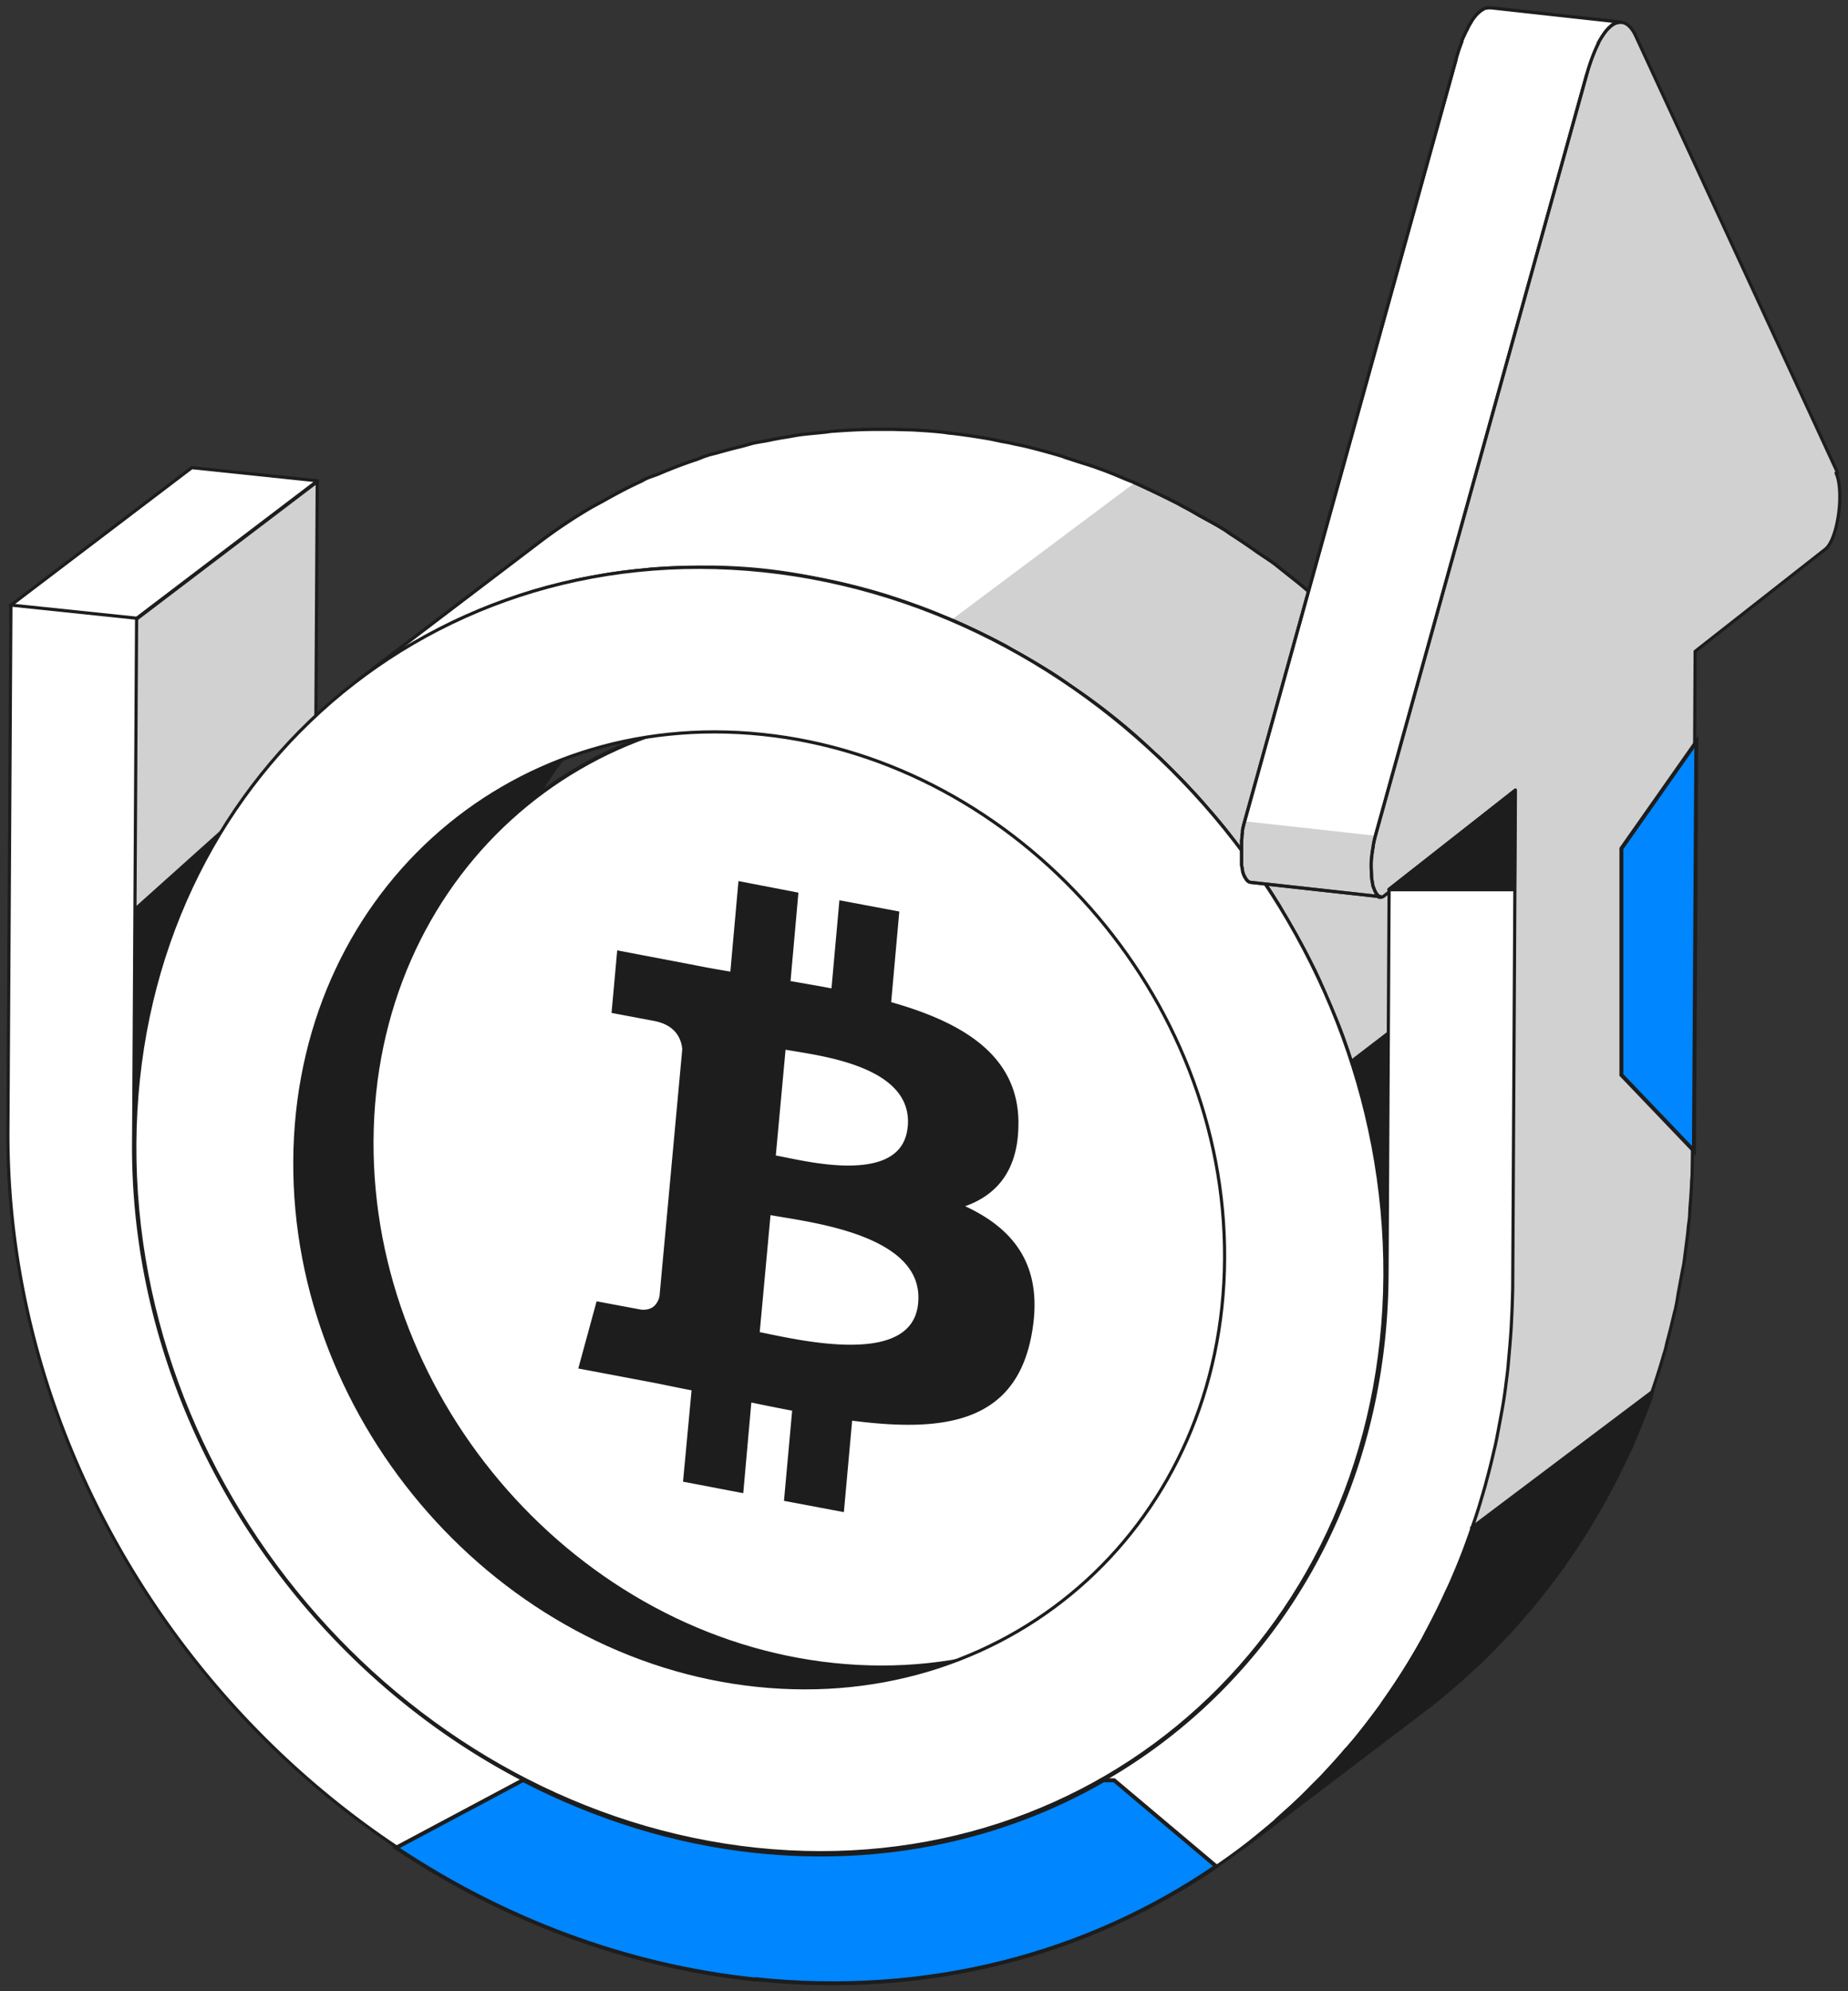 <svg xmlns="http://www.w3.org/2000/svg" width="234" height="252" fill="none"><rect width="100%" height="100%" fill="#333333" stroke="none"/><path fill="#D1D1D1" stroke="#1D1D1D" stroke-linecap="round" stroke-linejoin="round" stroke-width=".4" d="M198.314 146.252c0-.757.038-1.551.038-2.307v-2.495a68 68 0 0 0-.265-4.839c0-.189-.037-.416-.075-.605 0-.378-.076-.718-.114-1.097a97 97 0 0 0-.378-3.289c-.151-1.058-.378-2.117-.567-3.213l-.227-1.361c-.037-.227-.075-.491-.113-.718a72 72 0 0 0-1.361-5.634l-.227-.68c-.189-.681-.416-1.361-.643-2.042-.378-1.172-.68-2.343-1.096-3.516-.151-.453-.378-.907-.529-1.361a60 60 0 0 0-1.475-3.591c-.34-.794-.605-1.626-.983-2.42-.264-.567-.567-1.096-.831-1.663a59 59 0 0 0-1.097-2.155 93 93 0 0 0-2.608-4.688c-.341-.605-.681-1.21-1.059-1.777-.151-.227-.265-.492-.416-.719a76 76 0 0 0-3.516-5.103c-.302-.416-.605-.794-.907-1.172-1.21-1.626-2.496-3.176-3.819-4.726-.34-.378-.68-.794-1.02-1.172-1.399-1.55-2.836-3.1-4.31-4.537-.189-.189-.378-.34-.529-.491-.454-.454-.946-.87-1.437-1.323-1.323-1.248-2.684-2.42-4.083-3.592-.605-.491-1.248-.983-1.853-1.474-.491-.379-.983-.794-1.474-1.172-.681-.492-1.399-.945-2.117-1.437a79 79 0 0 0-3.176-2.155c-.416-.264-.794-.567-1.248-.832-.982-.605-2.003-1.134-3.024-1.701-.643-.378-1.285-.756-1.966-1.096-.227-.114-.454-.265-.681-.378-1.701-.87-3.44-1.702-5.179-2.496-.189-.075-.34-.15-.529-.226l-1.134-.454c-1.059-.454-2.155-.907-3.252-1.285-.907-.34-1.852-.605-2.76-.908-.378-.113-.794-.264-1.172-.378-.264-.076-.491-.189-.756-.264a92 92 0 0 0-4.612-1.248c-.491-.114-.945-.19-1.437-.303-.453-.113-.869-.189-1.323-.264-.605-.114-1.21-.265-1.852-.378a92 92 0 0 0-4.65-.68c-.303 0-.605-.077-.908-.114-1.285-.151-2.571-.227-3.818-.303-.832-.037-1.702-.037-2.533-.075h-2.231c-1.626 0-3.251.075-4.839.189-.189 0-.341.038-.492.038-.453 0-.907.113-1.399.15-1.058.114-2.154.19-3.175.341-.529.076-1.021.189-1.55.265a39 39 0 0 0-2.23.415c-.568.114-1.135.19-1.702.303-.68.151-1.323.378-2.004.53-.945.226-1.89.49-2.835.755-.416.114-.832.19-1.248.34-.53.152-1.02.416-1.55.568a59 59 0 0 0-4.537 1.739c-.453.189-.983.34-1.436.53-.378.15-.68.377-1.059.528-1.55.719-3.024 1.513-4.499 2.344-.68.378-1.36.719-2.041 1.134a65 65 0 0 0-6.05 4.084L45.352 86.064c1.928-1.474 3.97-2.798 6.049-4.083.642-.416 1.36-.756 2.041-1.134 1.475-.832 2.949-1.626 4.499-2.344.832-.378 1.663-.719 2.495-1.097 1.475-.642 3.025-1.21 4.537-1.739.907-.302 1.853-.642 2.798-.907a79 79 0 0 1 2.835-.756c1.248-.303 2.457-.605 3.743-.832.756-.151 1.474-.264 2.23-.416a65 65 0 0 1 4.726-.605c.454-.037.908-.113 1.4-.15a84 84 0 0 1 6.2-.228h1.398c2.08.038 4.197.152 6.351.378 2.496.265 4.953.68 7.373 1.172.453.076.869.19 1.323.265a82 82 0 0 1 6.805 1.777c.378.113.794.265 1.172.378 2.042.68 4.045 1.399 6.011 2.23.378.152.756.303 1.097.454a90 90 0 0 1 6.389 3.062c.68.34 1.323.757 1.966 1.097a98 98 0 0 1 4.272 2.533c1.096.68 2.117 1.436 3.176 2.155a78 78 0 0 1 5.444 4.083 73 73 0 0 1 4.083 3.592c.491.453.983.869 1.436 1.323 1.664 1.625 3.29 3.289 4.84 5.028.34.378.68.794 1.02 1.172a77 77 0 0 1 3.819 4.726c.302.378.605.756.907 1.172a87 87 0 0 1 3.932 5.822c.378.567.68 1.172 1.058 1.777.908 1.55 1.777 3.1 2.609 4.687.378.719.718 1.437 1.096 2.155.643 1.324 1.21 2.722 1.815 4.084.492 1.172 1.021 2.382 1.475 3.591.604 1.588 1.134 3.214 1.663 4.877.227.681.454 1.361.643 2.042a87 87 0 0 1 1.663 7.032l.227 1.361q.567 3.232.907 6.464c.038.379.076.719.114 1.097.227 2.646.378 5.293.34 7.977 0 1.134-.076 2.268-.113 3.403 0 .831-.076 1.625-.151 2.419-.038.719-.114 1.437-.19 2.155-.075.832-.189 1.626-.302 2.42-.076.68-.189 1.398-.302 2.079-.152.869-.303 1.701-.454 2.571-.114.643-.265 1.285-.378 1.928l-.681 2.836c-.151.567-.264 1.096-.453 1.663a72 72 0 0 1-1.361 4.31.3.3 0 0 1-.076.189c-.567 1.588-1.21 3.138-1.852 4.65-.19.416-.379.794-.53 1.172a71 71 0 0 1-2.23 4.499c-.114.227-.265.491-.379.718a73 73 0 0 1-4.045 6.389c-.151.189-.264.379-.378.567-.945 1.286-1.89 2.534-2.911 3.743-.227.265-.491.529-.718.794a57 57 0 0 1-2.495 2.76c-.341.378-.719.756-1.097 1.097a74 74 0 0 1-2.457 2.344c-.34.34-.718.642-1.059.982-1.172 1.021-2.381 2.042-3.667 2.987l22.986-17.466c1.248-.946 2.458-1.966 3.667-2.987.378-.303.719-.643 1.059-.983a73 73 0 0 0 2.458-2.344l1.096-1.096c.869-.908 1.663-1.815 2.495-2.76.227-.265.491-.529.718-.794 1.021-1.21 1.966-2.457 2.911-3.743.038-.076.114-.151.189-.227l.227-.34a73 73 0 0 0 4.045-6.389c0-.076.076-.114.114-.152.113-.188.189-.378.265-.567.793-1.474 1.55-2.948 2.23-4.498l.34-.681c.076-.151.114-.34.19-.491a63 63 0 0 0 1.852-4.651c0-.075 0-.113.076-.189a83 83 0 0 0 1.36-4.347c0-.114.076-.265.114-.379.113-.415.189-.831.302-1.247.265-.945.492-1.89.719-2.835.037-.227.113-.416.151-.643.076-.416.151-.87.227-1.286.151-.831.34-1.701.454-2.57.037-.303.113-.568.151-.832.075-.416.075-.832.151-1.21.113-.794.189-1.626.302-2.42 0-.34.076-.642.114-.982 0-.378.038-.795.075-1.173.076-.793.114-1.625.152-2.419 0-.378.037-.718.075-1.096z"/><path fill="#fff" d="m143.493 60.999-1.134-.454c-1.059-.454-2.155-.907-3.251-1.285-.908-.34-1.853-.605-2.76-.908-.379-.113-.794-.264-1.172-.378-.265-.076-.492-.189-.757-.264a92 92 0 0 0-4.612-1.248c-.491-.114-.945-.19-1.437-.303-.453-.113-.869-.189-1.323-.264-.605-.114-1.209-.265-1.852-.378a92 92 0 0 0-4.65-.68c-.303 0-.605-.077-.908-.114-1.285-.151-2.57-.227-3.818-.303-.832-.037-1.701-.037-2.533-.075h-2.231a68 68 0 0 0-4.839.189c-.189 0-.34.038-.491.038-.454 0-.908.113-1.399.15-1.059.114-2.155.19-3.176.341-.529.076-1.021.189-1.55.265-.756.113-1.512.264-2.23.415-.568.114-1.135.19-1.702.303-.68.151-1.323.378-2.003.53-.946.226-1.89.49-2.836.755-.416.114-.831.19-1.248.34-.529.152-1.02.416-1.55.568a59 59 0 0 0-4.536 1.739c-.454.189-.983.34-1.437.53-.378.15-.68.377-1.059.528-1.55.719-3.024 1.513-4.499 2.344-.68.378-1.36.719-2.041 1.134a65 65 0 0 0-6.049 4.084L45.424 86.064c1.928-1.474 3.97-2.798 6.049-4.083.643-.416 1.361-.756 2.041-1.134 1.475-.832 2.95-1.626 4.5-2.344.831-.378 1.663-.719 2.495-1.097 1.474-.642 3.024-1.21 4.536-1.739.908-.302 1.853-.642 2.798-.907a79 79 0 0 1 2.835-.756c1.248-.302 2.458-.605 3.743-.832.756-.151 1.474-.264 2.23-.416a65 65 0 0 1 4.726-.605c.454-.037.908-.113 1.4-.15a84 84 0 0 1 6.2-.228h1.398c2.08.038 4.197.152 6.352.378 2.495.265 4.952.68 7.372 1.172.454.076.869.19 1.323.265a82 82 0 0 1 6.805 1.777c.378.113.794.265 1.172.378 2.042.68 4.045 1.399 6.012 2.23.378.152.756.303 1.096.454l23.213-17.353s-.152-.075-.227-.075"/><path fill="#1D1D1D" d="M171.395 135.477c.226.68.453 1.36.642 2.041a86 86 0 0 1 1.663 7.032l.227 1.361q.567 3.233.908 6.465c.037.378.075.718.113 1.096.227 2.647.378 5.293.34 7.977 0 1.134-.075 2.269-.113 3.403a50 50 0 0 1-.151 2.419c-.038.719-.114 1.437-.189 2.155a47 47 0 0 1-.303 2.42c-.075.68-.189 1.399-.302 2.079-.151.87-.303 1.701-.454 2.571-.113.643-.264 1.285-.378 1.928l-.68 2.836c-.152.567-.265 1.096-.454 1.663-.265.945-.605 1.89-.907 2.836l22.683-16.484c.416-1.248.832-2.533 1.21-3.818 0-.114.076-.265.114-.379.113-.415.188-.831.302-1.247.265-.945.491-1.89.718-2.835.038-.227.114-.416.152-.643.075-.416.151-.87.226-1.286.152-.831.34-1.701.454-2.57.038-.303.113-.568.151-.832.076-.416.076-.832.151-1.21.114-.794.227-1.626.303-2.42 0-.34.075-.642.113-.983 0-.377.038-.793.076-1.172.076-.793.113-1.625.151-2.419 0-.378.038-.718.076-1.096 0-.757.037-1.55.037-2.307v-2.495a68 68 0 0 0-.264-4.839c0-.189-.038-.416-.076-.605 0-.378-.075-.718-.113-1.096-.114-1.096-.227-2.193-.378-3.289-.151-1.059-.378-2.118-.567-3.214l-.227-1.361c-.038-.227-.076-.491-.113-.718a72 72 0 0 0-1.362-5.633l-.227-.681a41 41 0 0 0-.642-2.041c-.151-.492-.303-.946-.454-1.437l-22.986 17.618c.151.453.303.869.454 1.323z"/><path stroke="#1D1D1D" stroke-linecap="round" stroke-linejoin="round" stroke-width=".4" d="M198.314 146.252c0-.757.038-1.551.038-2.307v-2.495a68 68 0 0 0-.265-4.839c0-.189-.037-.416-.075-.605 0-.378-.076-.718-.114-1.097a97 97 0 0 0-.378-3.289c-.151-1.058-.378-2.117-.567-3.213l-.227-1.361c-.037-.227-.075-.491-.113-.718a72 72 0 0 0-1.361-5.634l-.227-.68c-.189-.681-.416-1.361-.643-2.042-.378-1.172-.68-2.343-1.096-3.516-.151-.453-.378-.907-.529-1.361a60 60 0 0 0-1.475-3.591c-.34-.794-.605-1.626-.983-2.42-.264-.567-.567-1.096-.831-1.663a59 59 0 0 0-1.097-2.155 93 93 0 0 0-2.608-4.688c-.341-.605-.681-1.21-1.059-1.777-.151-.227-.265-.492-.416-.719a76 76 0 0 0-3.516-5.103c-.302-.416-.605-.794-.907-1.172-1.21-1.626-2.496-3.176-3.819-4.726-.34-.378-.68-.794-1.02-1.172-1.399-1.55-2.836-3.1-4.31-4.537-.189-.189-.378-.34-.529-.491-.454-.454-.946-.87-1.437-1.323-1.323-1.248-2.684-2.42-4.083-3.592-.605-.491-1.248-.983-1.853-1.474-.491-.379-.983-.794-1.474-1.172-.681-.492-1.399-.945-2.117-1.437a79 79 0 0 0-3.176-2.155c-.416-.264-.794-.567-1.248-.832-.982-.605-2.003-1.134-3.024-1.701-.643-.378-1.285-.756-1.966-1.096-.227-.114-.454-.265-.681-.378-1.701-.87-3.44-1.702-5.179-2.496-.189-.075-.34-.15-.529-.226l-1.134-.454c-1.059-.454-2.155-.907-3.252-1.285-.907-.34-1.852-.605-2.76-.908-.378-.113-.794-.264-1.172-.378-.264-.076-.491-.189-.756-.264a92 92 0 0 0-4.612-1.248c-.491-.114-.945-.19-1.437-.303-.453-.113-.869-.189-1.323-.264-.605-.114-1.21-.265-1.852-.378a92 92 0 0 0-4.65-.68c-.303 0-.605-.077-.908-.114-1.285-.151-2.571-.227-3.818-.303-.832-.037-1.702-.037-2.533-.075h-2.231c-1.626 0-3.251.075-4.839.189-.189 0-.341.038-.492.038-.453 0-.907.113-1.399.15-1.058.114-2.154.19-3.175.341-.529.076-1.021.189-1.55.265a39 39 0 0 0-2.23.415c-.568.114-1.135.19-1.702.303-.68.151-1.323.378-2.004.53-.945.226-1.89.49-2.835.755-.416.114-.832.19-1.248.34-.53.152-1.02.416-1.55.568a59 59 0 0 0-4.537 1.739c-.453.189-.983.34-1.436.53-.378.15-.68.377-1.059.528-1.55.719-3.024 1.513-4.499 2.344-.68.378-1.36.719-2.041 1.134a65 65 0 0 0-6.05 4.084L45.352 86.064c1.928-1.474 3.97-2.798 6.049-4.083.642-.416 1.36-.756 2.041-1.134 1.475-.832 2.949-1.626 4.499-2.344.832-.378 1.663-.719 2.495-1.097 1.475-.642 3.025-1.21 4.537-1.739.907-.302 1.853-.642 2.798-.907a79 79 0 0 1 2.835-.756c1.248-.303 2.457-.605 3.743-.832.756-.151 1.474-.264 2.23-.416a65 65 0 0 1 4.726-.605c.454-.037.908-.113 1.4-.15a84 84 0 0 1 6.2-.228h1.398c2.08.038 4.197.152 6.351.378 2.496.265 4.953.68 7.373 1.172.453.076.869.19 1.323.265a82 82 0 0 1 6.805 1.777c.378.113.794.265 1.172.378 2.042.68 4.045 1.399 6.011 2.23.378.152.756.303 1.097.454a90 90 0 0 1 6.389 3.062c.68.34 1.323.757 1.966 1.097a98 98 0 0 1 4.272 2.533c1.096.68 2.117 1.436 3.176 2.155a78 78 0 0 1 5.444 4.083 73 73 0 0 1 4.083 3.592c.491.453.983.869 1.436 1.323 1.664 1.625 3.29 3.289 4.84 5.028.34.378.68.794 1.02 1.172a77 77 0 0 1 3.819 4.726c.302.378.605.756.907 1.172a87 87 0 0 1 3.932 5.822c.378.567.68 1.172 1.058 1.777.908 1.55 1.777 3.1 2.609 4.687.378.719.718 1.437 1.096 2.155.643 1.324 1.21 2.722 1.815 4.084.492 1.172 1.021 2.382 1.475 3.591.604 1.588 1.134 3.214 1.663 4.877.227.681.454 1.361.643 2.042a87 87 0 0 1 1.663 7.032l.227 1.361q.567 3.232.907 6.464c.038.379.076.719.114 1.097.227 2.646.378 5.293.34 7.977 0 1.134-.076 2.268-.113 3.403 0 .831-.076 1.625-.151 2.419-.038.719-.114 1.437-.19 2.155-.075.832-.189 1.626-.302 2.42-.076.68-.189 1.398-.302 2.079-.152.869-.303 1.701-.454 2.571-.114.643-.265 1.285-.378 1.928l-.681 2.836c-.151.567-.264 1.096-.453 1.663a72 72 0 0 1-1.361 4.31.3.3 0 0 1-.076.189c-.567 1.588-1.21 3.138-1.852 4.65-.19.416-.379.794-.53 1.172a71 71 0 0 1-2.23 4.499c-.114.227-.265.491-.379.718a73 73 0 0 1-4.045 6.389c-.151.189-.264.379-.378.567-.945 1.286-1.89 2.534-2.911 3.743-.227.265-.491.529-.718.794a57 57 0 0 1-2.495 2.76c-.341.378-.719.756-1.097 1.097a74 74 0 0 1-2.457 2.344c-.34.34-.718.642-1.059.982-1.172 1.021-2.381 2.042-3.667 2.987l22.986-17.466c1.248-.946 2.458-1.966 3.667-2.987.378-.303.719-.643 1.059-.983a73 73 0 0 0 2.458-2.344l1.096-1.096c.869-.908 1.663-1.815 2.495-2.76.227-.265.491-.529.718-.794 1.021-1.21 1.966-2.457 2.911-3.743.038-.076.114-.151.189-.227l.227-.34a73 73 0 0 0 4.045-6.389c0-.076.076-.114.114-.152.113-.188.189-.378.265-.567.793-1.474 1.55-2.948 2.23-4.498l.34-.681c.076-.151.114-.34.19-.491a63 63 0 0 0 1.852-4.651c0-.075 0-.113.076-.189a83 83 0 0 0 1.36-4.347c0-.114.076-.265.114-.379.113-.415.189-.831.302-1.247.265-.945.492-1.89.719-2.835.037-.227.113-.416.151-.643.076-.416.151-.87.227-1.286.151-.831.34-1.701.454-2.57.037-.303.113-.568.151-.832.075-.416.075-.832.151-1.21.113-.794.189-1.626.302-2.42 0-.34.076-.642.114-.982 0-.378.037-.795.075-1.173.076-.793.114-1.625.152-2.419 0-.378.037-.718.075-1.096z"/><path fill="#D1D1D1" stroke="#1D1D1D" stroke-linecap="round" stroke-linejoin="round" stroke-width=".4" d="M232.678 59.826 207.121 4.553c-.832-1.814-2.004-2.155-3.138-1.247-1.135.907-2.307 3.024-3.176 6.2l-26.729 96.254c-1.134 4.084-.378 8.885 1.21 7.599l16.521-12.967-.34 62.682c0 1.399-.076 2.76-.151 4.121-.038.983-.114 1.928-.189 2.911l-.227 2.609c-.114.983-.227 1.928-.34 2.911-.114.832-.227 1.663-.378 2.495a45 45 0 0 1-.567 3.063c-.152.794-.303 1.55-.492 2.344-.265 1.134-.529 2.268-.832 3.364-.189.681-.34 1.361-.529 2.004a97 97 0 0 1-1.588 4.991 2.2 2.2 0 0 1-.151.453 91 91 0 0 1-2.231 5.596c-.189.453-.416.945-.643 1.398-.831 1.853-1.738 3.63-2.684 5.406a11 11 0 0 1-.491.908 85 85 0 0 1-4.839 7.675c-.152.226-.341.491-.492.718a104 104 0 0 1-3.516 4.537c-.264.302-.567.642-.832.945a125 125 0 0 1-3.024 3.364c-.416.454-.87.908-1.323 1.324-.945.983-1.966 1.89-2.949 2.835-.416.378-.87.794-1.285 1.172-1.437 1.248-2.874 2.458-4.386 3.592l22.986-17.467c1.512-1.134 2.987-2.382 4.423-3.629.454-.378.87-.794 1.286-1.172a53 53 0 0 0 2.949-2.835c.453-.454.869-.87 1.285-1.324 1.059-1.096 2.042-2.23 3.025-3.365.264-.302.567-.605.793-.945a104 104 0 0 0 3.517-4.536c.075-.114.151-.189.226-.265.114-.151.189-.303.265-.454a85 85 0 0 0 4.839-7.674.8.8 0 0 1 .151-.227l.341-.681a89 89 0 0 0 2.684-5.368c.113-.265.302-.529.416-.832l.227-.567a101 101 0 0 0 2.23-5.595v-.038c.038-.151.076-.265.114-.416a96 96 0 0 0 1.587-4.99c.038-.152.114-.303.152-.492.151-.491.226-1.021.378-1.512.302-1.134.567-2.231.832-3.365.075-.265.151-.529.188-.794.114-.491.19-1.021.265-1.512l.567-3.062c.076-.341.151-.681.189-1.021.076-.492.114-.983.189-1.437.114-.983.265-1.928.34-2.911.038-.416.114-.794.152-1.209.038-.454.038-.946.075-1.4.076-.945.152-1.927.19-2.91 0-.454.075-.87.075-1.324 0-.907.038-1.852.038-2.76l.34-63.287 16.484-12.93c1.588-1.247 2.419-7.296 1.361-9.64z"/><path fill="#D1D1D1" stroke="#1D1D1D" stroke-linecap="round" stroke-linejoin="round" stroke-width=".4" d="M141.074 224.474c2.08-1.286 4.121-2.609 6.087-4.083l22.986-17.467c-1.928 1.474-4.007 2.836-6.087 4.083-.68.416-1.36.756-2.041 1.134a64 64 0 0 1-4.537 2.344c-.831.379-1.663.719-2.495 1.097a67 67 0 0 1-4.575 1.739c-.907.302-1.852.643-2.797.907-.945.265-1.89.529-2.836.756-1.247.303-2.457.605-3.743.832-.755.151-1.512.265-2.268.416-1.55.265-3.138.454-4.726.605-.453.037-.945.113-1.398.151a84 84 0 0 1-6.201.227h-1.36a72 72 0 0 1-6.352-.378c-2.495-.265-4.953-.681-7.41-1.172-.454-.076-.87-.189-1.323-.265a86 86 0 0 1-6.843-1.777c-.416-.113-.794-.264-1.172-.378-2.041-.68-4.083-1.398-6.05-2.23-.34-.152-.718-.265-1.058-.416a84 84 0 0 1-6.427-3.1c-.68-.341-1.323-.756-2.004-1.134-1.436-.794-2.835-1.664-4.234-2.534-1.096-.68-2.155-1.436-3.175-2.155-1.21-.869-2.42-1.701-3.592-2.646a66 66 0 0 1-1.89-1.512 122 122 0 0 1-4.121-3.592c-.492-.453-.983-.869-1.437-1.323a88 88 0 0 1-4.877-5.066c-.34-.378-.68-.794-1.02-1.172-1.324-1.55-2.61-3.1-3.819-4.726-.303-.378-.605-.794-.907-1.172-1.4-1.89-2.684-3.856-3.932-5.822-.378-.605-.68-1.21-1.059-1.777a115 115 0 0 1-2.609-4.725c-.377-.719-.718-1.437-1.096-2.193a96 96 0 0 1-1.814-4.083c-.492-1.21-1.021-2.382-1.475-3.592-.605-1.625-1.134-3.251-1.663-4.877a42 42 0 0 1-.643-2.041 106 106 0 0 1-1.701-7.032c-.076-.454-.152-.87-.227-1.323-.378-2.155-.718-4.31-.907-6.503 0-.378-.076-.719-.114-1.096-.227-2.647-.378-5.294-.34-7.978l.378-66.463L17.184 78.43l-.378 66.463v2.495c.037 1.626.113 3.251.264 4.839 0 .227.038.416.076.643 0 .378.075.718.113 1.096.114 1.097.227 2.193.378 3.289.152 1.097.379 2.155.567 3.252.076.453.152.869.227 1.323.038.227.076.454.114.718a72 72 0 0 0 1.36 5.633l.228.681c.189.68.453 1.361.642 2.079.378 1.172.68 2.344 1.097 3.516.15.454.378.908.567 1.361.453 1.21.945 2.42 1.474 3.592.34.794.605 1.625.983 2.419.265.568.567 1.097.832 1.664.34.718.718 1.436 1.096 2.193a114 114 0 0 0 2.609 4.725c.34.605.68 1.21 1.058 1.777.152.227.265.492.416.718 1.097 1.74 2.307 3.441 3.516 5.104.303.416.605.794.908 1.172 1.21 1.626 2.495 3.176 3.818 4.726.34.378.68.794 1.02 1.172a83 83 0 0 0 4.349 4.575c.189.151.34.302.529.491.453.454.945.87 1.437 1.323a74 74 0 0 0 4.12 3.592c.605.491 1.248 1.021 1.853 1.512.53.416.983.832 1.512 1.21.68.491 1.399.945 2.08 1.399a79 79 0 0 0 3.175 2.155c.416.264.832.605 1.248.869.983.605 1.966 1.135 2.986 1.702.68.378 1.324.756 2.004 1.134.227.113.454.264.718.416q2.552 1.304 5.218 2.495c.151.075.34.113.491.189.34.151.719.302 1.097.416 1.096.453 2.192.907 3.326 1.323.908.34 1.815.605 2.723.907.377.114.793.265 1.172.378.264.076.529.189.756.265 1.512.454 3.062.869 4.612 1.247.454.114.945.19 1.436.303.454.114.87.189 1.324.265.605.113 1.248.264 1.852.378 1.55.264 3.063.491 4.65.68.303 0 .605.076.908.114 1.285.151 2.533.227 3.818.302.87.038 1.701.038 2.533.076h2.231c1.626 0 3.251-.076 4.839-.189.189 0 .34-.038.529-.038.492 0 .945-.114 1.399-.151 1.059-.114 2.117-.189 3.176-.341.529-.075 1.058-.189 1.55-.264a40 40 0 0 0 2.23-.416c.567-.114 1.135-.189 1.702-.302.68-.152 1.361-.379 2.041-.53a78 78 0 0 0 2.836-.756c.416-.113.832-.189 1.247-.34.53-.151 1.021-.416 1.55-.605a67 67 0 0 0 4.575-1.739c.454-.189.983-.34 1.436-.529.379-.152.719-.378 1.059-.568 1.55-.718 3.025-1.512 4.499-2.344.681-.378 1.399-.718 2.041-1.134z"/><path fill="#1D1D1D" stroke="#1D1D1D" stroke-linecap="round" stroke-linejoin="round" stroke-width=".4" d="m37.333 127.65 2.684-31.001V94.53L17.07 115.099v.076l-.227 29.602v2.495c.038 1.626.113 3.251.264 4.839 0 .227.038.416.076.643 0 .378.076.718.113 1.096.114 1.097.227 2.193.379 3.289.15 1.097.378 2.155.567 3.252 0 .189.075.378.113.567l6.919 1.058-1.361-14.215v-10.51l13.42-9.603z"/><path fill="#1D1D1D" stroke="#1D1D1D" stroke-miterlimit="10" stroke-width=".5" d="m134.004 202.996 9.414-7.145 13.573-10.321c-1.664 1.285-3.441 2.419-5.256 3.478-.605.34-1.21.643-1.852.945a46 46 0 0 1-3.856 1.891c-.756.34-1.55.605-2.306.869-1.324.491-2.685.983-4.046 1.361-.529.151-1.021.265-1.55.416a51 51 0 0 1-5.897 1.134c-.227 0-.454.038-.681.076-1.852.226-3.781.378-5.709.378h-.416c-2.155 0-4.347-.076-6.578-.303a53 53 0 0 1-5.482-.869c-.34-.076-.642-.114-.983-.189-1.701-.378-3.402-.794-5.066-1.323-.302-.076-.567-.19-.869-.303a64 64 0 0 1-4.462-1.664c-.264-.113-.567-.226-.831-.34-1.626-.68-3.214-1.474-4.764-2.268-.491-.265-.983-.567-1.474-.832a139 139 0 0 1-3.176-1.89l-2.382-1.588c-.907-.643-1.814-1.285-2.684-1.928-.454-.378-.907-.718-1.399-1.096a69 69 0 0 1-3.024-2.647c-.34-.34-.719-.642-1.059-.983-.416-.416-.794-.869-1.21-1.285a79 79 0 0 1-3.818-4.197c-.491-.567-.945-1.172-1.399-1.739a76 76 0 0 1-3.251-4.536c-.34-.53-.719-1.021-1.059-1.588-.264-.454-.529-.87-.793-1.324a52 52 0 0 1-1.929-3.515c-.264-.53-.53-1.059-.794-1.626-.491-.983-.907-2.004-1.36-3.025a58.988 58.988 0 0 1-2.344-6.313c-.152-.492-.34-1.021-.492-1.513a58 58 0 0 1-1.248-5.217c-.075-.34-.113-.68-.189-1.021a51 51 0 0 1-.68-4.839c0-.264-.076-.529-.076-.832a62 62 0 0 1-.264-5.935c0-2.155.15-4.272.377-6.314 0-.302.076-.605.114-.907.227-1.928.567-3.819.983-5.633.076-.303.151-.567.227-.87.453-1.89.983-3.78 1.625-5.595v-.075c.605-1.702 1.324-3.327 2.08-4.953.264-.567.529-1.097.831-1.626a47 47 0 0 1 1.702-2.987c.529-.869 1.058-1.7 1.625-2.532.492-.719 1.021-1.4 1.513-2.08a54 54 0 0 1 3.25-3.894c.493-.53.946-1.058 1.475-1.588 1.664-1.663 3.403-3.251 5.255-4.65a35 35 0 0 1-1.247.945l-18.071 13.686c-1.248.945-2.534 1.928-3.706 2.798-1.852 1.399-3.591 2.986-5.254 4.65-.492.491-.983 1.058-1.475 1.588a54 54 0 0 0-3.251 3.894c-.265.34-.567.643-.832 1.021-.265.34-.454.718-.68 1.096a58 58 0 0 0-1.626 2.533c-.303.491-.643.983-.945 1.512-.265.492-.492.983-.719 1.475-.264.529-.567 1.096-.831 1.625-.19.378-.416.756-.568 1.172-.529 1.248-1.058 2.495-1.512 3.781v.076c-.415 1.171-.794 2.419-1.172 3.629-.189.643-.302 1.285-.491 1.928-.076.302-.151.567-.227.87a5 5 0 0 1-.189.718 94 94 0 0 0-.643 3.478c-.075.491-.113.945-.189 1.436 0 .303-.076.605-.113.908-.038.378-.114.756-.151 1.134a52 52 0 0 0-.227 3.478v3.554c0 1.21.075 2.42.189 3.629 0 .152 0 .303.038.454 0 .265.075.567.075.832.076.831.151 1.626.265 2.419.113.794.264 1.588.416 2.382.075.34.113.681.189 1.021 0 .189.038.34.075.529.303 1.399.605 2.798.983 4.197.038.151.114.34.152.491.15.53.34 1.021.491 1.513.264.869.53 1.739.832 2.608.113.34.264.643.415.983.34.908.719 1.777 1.097 2.684.265.605.454 1.21.718 1.815.19.416.416.794.605 1.21.265.529.53 1.096.794 1.626a80 80 0 0 0 1.928 3.515c.265.454.492.87.794 1.324.113.189.19.34.303.529.227.378.529.681.756 1.021a76 76 0 0 0 3.251 4.536c.454.605.945 1.173 1.399 1.74a80 80 0 0 0 3.818 4.196c.303.302.53.605.832.907.113.114.265.227.378.379.34.34.718.642 1.096.982a66 66 0 0 0 3.025 2.647c.454.378.907.756 1.399 1.096.378.303.718.605 1.096.87.492.378 1.059.68 1.55 1.058.794.567 1.55 1.097 2.382 1.626.302.189.605.416.907.605.719.453 1.513.869 2.23 1.285.492.265.946.567 1.475.832.19.076.34.189.492.302a72 72 0 0 0 3.856 1.853c.113.075.265.113.378.151.265.114.567.227.832.341.794.34 1.588.68 2.42.982.68.265 1.36.454 2.079.681.302.075.567.189.87.302.188.076.377.114.566.189 1.135.341 2.269.643 3.44.908.34.075.719.151 1.097.227.34.075.643.151.983.189.454.075.907.189 1.36.264 1.135.189 2.307.378 3.441.492.227 0 .454.038.681.075q1.418.17 2.835.227c1.21.076 2.382.114 3.554.076h.643c1.021 0 2.004-.038 2.987-.114.907-.075 1.814-.189 2.722-.264h.68c.114 0 .265 0 .378-.038 1.399-.189 2.76-.454 4.083-.718.492-.114.945-.265 1.399-.378.529-.114 1.021-.265 1.55-.416.529-.152 1.059-.265 1.588-.416.832-.265 1.626-.643 2.457-.945.794-.303 1.551-.568 2.307-.87.264-.113.567-.189.831-.302 1.059-.454 2.042-1.021 3.025-1.55.605-.341 1.247-.605 1.852-.946a52 52 0 0 0 5.255-3.478z"/><path fill="#fff" stroke="#1D1D1D" stroke-linecap="round" stroke-linejoin="round" stroke-width=".4" d="m1.303 76.649 22.986-17.467 15.916 1.664L17.22 78.312z"/><path fill="#fff" stroke="#1D1D1D" stroke-miterlimit="10" stroke-width=".5" d="M106.252 90.373c32.514 3.402 58.713 33.118 58.524 66.35s-26.691 57.389-59.204 53.987-58.713-33.119-58.524-66.35c.189-33.232 26.691-57.39 59.204-53.987Z"/><path fill="#fff" stroke="#1D1D1D" stroke-linecap="round" stroke-linejoin="round" stroke-width=".4" d="M96.652 72.228c43.704 4.612 78.939 44.535 78.713 89.222-.265 44.649-35.878 77.162-79.582 72.588-43.704-4.613-78.94-44.536-78.713-89.223S52.95 67.653 96.652 72.228m-.794 141.054c32.514 3.403 59.016-20.756 59.205-53.987s-26.011-62.947-58.524-66.35-59.015 20.756-59.205 53.987c-.188 33.232 26.011 62.947 58.524 66.35"/><path fill="#1D1D1D" d="M128.705 142.044c.056 6.152-2.882 9.273-7.186 10.573 6.622 2.877 10.494 7.592 8.848 16.308-1.466 7.828-6.413 10.699-13.549 11.092-2.733.152-5.813-.07-9.142-.503l-1.046 11.557-7.091-1.333 1.034-11.412a272 272 0 0 1-5.661-1.133l-1.023 11.481-7.131-1.363 1.081-11.562c-1.66-.307-3.367-.678-5.069-1.013l-9.233-1.742 2.188-8.016 5.168.962c.296.06.552.09.796.051 1.385-.079 1.891-1.163 2.064-1.871l2.888-31.336c-.125-1.449-.922-3.291-3.803-3.831l-5.133-.967.673-7.414 9.79 1.867c1.48.3 2.991.559 4.536.812l1.029-11.447 7.096 1.369-.998 11.191c1.881.343 3.792.645 5.679 1.023l1.004-11.156 7.09 1.333-1.028 11.447c9.112 2.549 16.11 6.656 16.135 15.068zm-12.196 22.873c.839-9.053-14.366-10.517-19.169-11.43l-1.412 15.305c2.624.51 8.25 1.864 12.972 1.608 3.943-.203 7.271-1.56 7.609-5.483m-1.319-22.28c.765-8.181-11.955-9.328-15.944-10.085l-1.282 13.887c2.138.374 6.619 1.517 10.486 1.29 3.443-.194 6.398-1.42 6.735-5.127"/><path stroke="#1D1D1D" stroke-miterlimit="10" stroke-width=".5" d="M115.19 142.637c.765-8.181-11.955-9.328-15.944-10.085l-1.282 13.887c2.138.374 6.619 1.517 10.486 1.29 3.443-.194 6.398-1.42 6.735-5.127m13.52-.558c.056 6.152-2.882 9.273-7.186 10.573 6.622 2.877 10.494 7.592 8.848 16.308-1.466 7.828-6.413 10.699-13.549 11.092-2.733.152-5.813-.07-9.142-.503l-1.046 11.557-7.091-1.333 1.034-11.412a272 272 0 0 1-5.661-1.133l-1.023 11.481-7.131-1.363 1.081-11.562c-1.66-.307-3.367-.678-5.069-1.013l-9.233-1.742 2.188-8.016 5.168.962c.296.06.552.09.796.051 1.385-.079 1.891-1.163 2.064-1.871l2.888-31.336c-.125-1.449-.922-3.291-3.803-3.831l-5.133-.967.673-7.414 9.79 1.867c1.48.3 2.991.559 4.536.812l1.029-11.447 7.096 1.369-.998 11.191c1.881.343 3.792.645 5.679 1.023l1.004-11.156 7.09 1.333-1.028 11.447c9.112 2.549 16.11 6.656 16.135 15.068zm-12.196 22.873c.839-9.053-14.366-10.517-19.169-11.43l-1.412 15.305c2.624.51 8.25 1.864 12.972 1.608 3.943-.203 7.271-1.56 7.609-5.483Z"/><path fill="#fff" stroke="#1D1D1D" stroke-linecap="round" stroke-linejoin="round" stroke-width=".4" d="M161.564 230.369s.303-.264.454-.415c.34-.303.718-.643 1.058-.945a52 52 0 0 0 2.949-2.836l1.323-1.323c1.021-1.097 2.042-2.193 3.025-3.365.075-.075.113-.151.189-.189.303-.34.605-.718.908-1.058 1.133-1.362 2.192-2.76 3.251-4.197.189-.227.34-.492.491-.718a84 84 0 0 0 4.839-7.637c.076-.114.152-.265.227-.416.076-.189.189-.34.265-.529a80 80 0 0 0 2.684-5.407c.227-.453.454-.945.643-1.398.718-1.664 1.399-3.327 2.003-5.067.19-.529.378-1.02.53-1.55.453-1.285.869-2.57 1.247-3.894.114-.34.19-.68.303-1.02.151-.492.265-1.021.416-1.55.302-1.097.567-2.231.831-3.365.19-.756.341-1.55.492-2.344.189-1.021.378-2.004.567-3.062a57 57 0 0 0 .378-2.495c.113-.984.265-1.929.34-2.912l.227-2.608c.076-.946.151-1.928.189-2.911.076-1.361.114-2.722.152-4.121l.34-63.06-15.992 12.551-.265 48.845c-.265 44.725-36.029 77.39-79.809 72.815-43.78-4.612-79.166-44.763-78.901-89.487l.378-66.463L1.38 76.574l-.378 66.463c-.303 53.685 42.191 101.85 94.742 107.407 23.78 2.496 45.594-4.196 62.418-17.239 1.172-.945 2.344-1.89 3.478-2.873z"/><path fill="#1D1D1D" stroke="#1D1D1D" stroke-linecap="round" stroke-linejoin="round" stroke-width=".4" d="m191.848 100.05-15.993 12.552h15.917zM186.441 193.358s-.113.378-.189.567c-.038.151-.075.303-.151.454a91 91 0 0 1-2.23 5.595c-.189.454-.416.945-.643 1.399-.832 1.852-1.739 3.629-2.684 5.406-.152.303-.303.605-.492.907a84 84 0 0 1-4.839 7.675c-.151.227-.34.492-.492.719a104 104 0 0 1-3.515 4.536c-.265.303-.568.643-.832.945a126 126 0 0 1-3.025 3.365c-.415.454-.869.907-1.323 1.323-.945.983-1.966 1.891-2.949 2.836-.416.378-.869.794-1.285 1.172-1.437 1.248-2.874 2.457-4.386 3.591l22.986-17.466c1.513-1.134 2.987-2.382 4.424-3.629.453-.378.869-.795 1.285-1.172a52 52 0 0 0 2.949-2.836c.454-.454.87-.869 1.285-1.323 1.059-1.096 2.042-2.231 3.025-3.365.265-.302.567-.605.794-.945a104 104 0 0 0 3.516-4.537c.075-.113.151-.189.227-.265.113-.151.189-.302.264-.453a85 85 0 0 0 4.84-7.675.8.8 0 0 1 .151-.226l.34-.681a89 89 0 0 0 2.684-5.368c.114-.265.303-.53.416-.832l.227-.567a101 101 0 0 0 2.23-5.596v-.037c.038-.152.076-.265.114-.416.038-.114.075-.265.113-.378l-22.948 17.277z"/><path fill="#fff" stroke="#1D1D1D" stroke-linecap="round" stroke-linejoin="round" stroke-width=".4" d="M202.357 5.461c.264-.491.529-.907.793-1.285a5 5 0 0 1 .832-.908 1.9 1.9 0 0 1 .643-.378h.075c.227-.075.416-.113.643-.075L188.86 1h-.454c-.038 0-.114 0-.151.038h-.151a1.1 1.1 0 0 0-.303.151c-.113.076-.189.113-.302.19-.076.075-.189.15-.303.264-.113.075-.189.189-.302.302-.076.114-.189.227-.265.34-.113.152-.227.303-.302.454l-.34.567-.114.227c0 .076-.076.113-.076.189-.075.113-.113.227-.189.34-.151.34-.34.719-.491 1.097v.113c-.265.68-.53 1.437-.756 2.306l-26.729 96.255c-.114.416-.227.831-.303 1.247v.151c0 .114 0 .227-.038.303 0 .151-.037.265-.037.416 0 .113 0 .264-.038.378v2.987c0 .113 0 .264.038.378.037.113.037.226.075.34v.151c.076.34.189.643.341.869 0 .076.075.114.113.19.151.227.34.378.529.415l16.484 1.815c-.189 0-.378-.189-.53-.416a.8.8 0 0 1-.113-.189 7 7 0 0 1-.34-.869v-.151a6.6 6.6 0 0 1-.151-.983v-.038c0-.378-.038-.756-.038-1.172 0-.454 0-.87.075-1.286v-.038c.038-.415.114-.869.19-1.285v-.075c.075-.454.189-.908.302-1.324L200.92 9.393c.227-.832.491-1.588.756-2.306.227-.567.454-1.097.681-1.55 0-.076.075-.114.075-.19z"/><path fill="#fff" d="M202.357 5.461c.265-.491.529-.907.794-1.285a5 5 0 0 1 .832-.908c.227-.189.416-.302.642-.378h.076c.227-.075.416-.113.643-.075L188.86 1h-.453c-.038 0-.114 0-.152.038h-.151a1.1 1.1 0 0 0-.302.151c-.114.076-.189.113-.303.19-.075.075-.189.15-.302.264-.114.075-.189.189-.302.302-.076.114-.19.227-.265.34a3 3 0 0 0-.303.454l-.34.567-.113.227c0 .076-.076.113-.076.189-.075.113-.113.227-.189.34-.151.34-.34.719-.491 1.097v.113c-.265.68-.53 1.437-.757 2.306l16.484 1.815c.227-.832.491-1.588.756-2.306.227-.567.454-1.097.681-1.55 0-.076.075-.114.075-.19z"/><path fill="#8C8C8C" fill-opacity=".4" d="M174.23 113.171s-.076-.113-.114-.189a7 7 0 0 1-.34-.869v-.151a7 7 0 0 1-.151-.983v-.038c0-.378-.038-.756-.038-1.172 0-.454 0-.87.076-1.285v-.038c.038-.416.113-.87.189-1.286v-.075c.075-.454.189-.908.302-1.323l-16.483-1.815c-.114.416-.227.831-.303 1.247v.151c0 .114 0 .227-.037.303 0 .151-.038.265-.038.416 0 .113 0 .265-.038.378v2.987c0 .113 0 .264.038.378s.038.227.075.34v.151c.076.341.189.643.341.87 0 .075.075.113.113.189.151.227.34.378.529.416l16.483 1.814c-.188 0-.377-.189-.529-.416z"/><path stroke="#1D1D1D" stroke-linecap="round" stroke-linejoin="round" stroke-width=".4" d="M202.357 5.461c.264-.491.529-.907.793-1.285a5 5 0 0 1 .832-.908 1.9 1.9 0 0 1 .643-.378h.075c.227-.075.416-.113.643-.075L188.86 1h-.454c-.038 0-.114 0-.151.038h-.151a1.1 1.1 0 0 0-.303.151c-.113.076-.189.113-.302.19-.076.075-.189.15-.303.264-.113.075-.189.189-.302.302-.076.114-.189.227-.265.34-.113.152-.227.303-.302.454l-.34.567-.114.227c0 .076-.076.113-.076.189-.075.113-.113.227-.189.34-.151.34-.34.719-.491 1.097v.113c-.265.68-.53 1.437-.756 2.306l-26.729 96.255c-.114.416-.227.831-.303 1.247v.151c0 .114 0 .227-.038.303 0 .151-.037.265-.037.416 0 .113 0 .264-.038.378v2.987c0 .113 0 .264.038.378.037.113.037.226.075.34v.151c.076.34.189.643.341.869 0 .076.075.114.113.19.151.227.34.378.529.415l16.484 1.815c-.189 0-.378-.189-.53-.416a.8.8 0 0 1-.113-.189 7 7 0 0 1-.34-.869v-.151a6.6 6.6 0 0 1-.151-.983v-.038c0-.378-.038-.756-.038-1.172 0-.454 0-.87.075-1.286v-.038c.038-.415.114-.869.19-1.285v-.075c.075-.454.189-.908.302-1.324L200.92 9.393c.227-.832.491-1.588.756-2.306.227-.567.454-1.097.681-1.55 0-.076.075-.114.075-.19z"/><path fill="#0086FF" stroke="#1D1D1D" stroke-miterlimit="10" stroke-width=".5" d="M95.67 250.483c21.927 2.306 42.153-3.213 58.334-14.291l-12.93-10.888h-1.361c-12.627 7.259-27.75 10.661-43.968 8.96-10.435-1.096-20.34-4.272-29.452-8.96h-.113l-16.03 8.544c13.497 8.998 28.998 14.934 45.481 16.673zM214.796 93.889l-9.489 13.496v28.658l9.186 9.602z"/></svg>